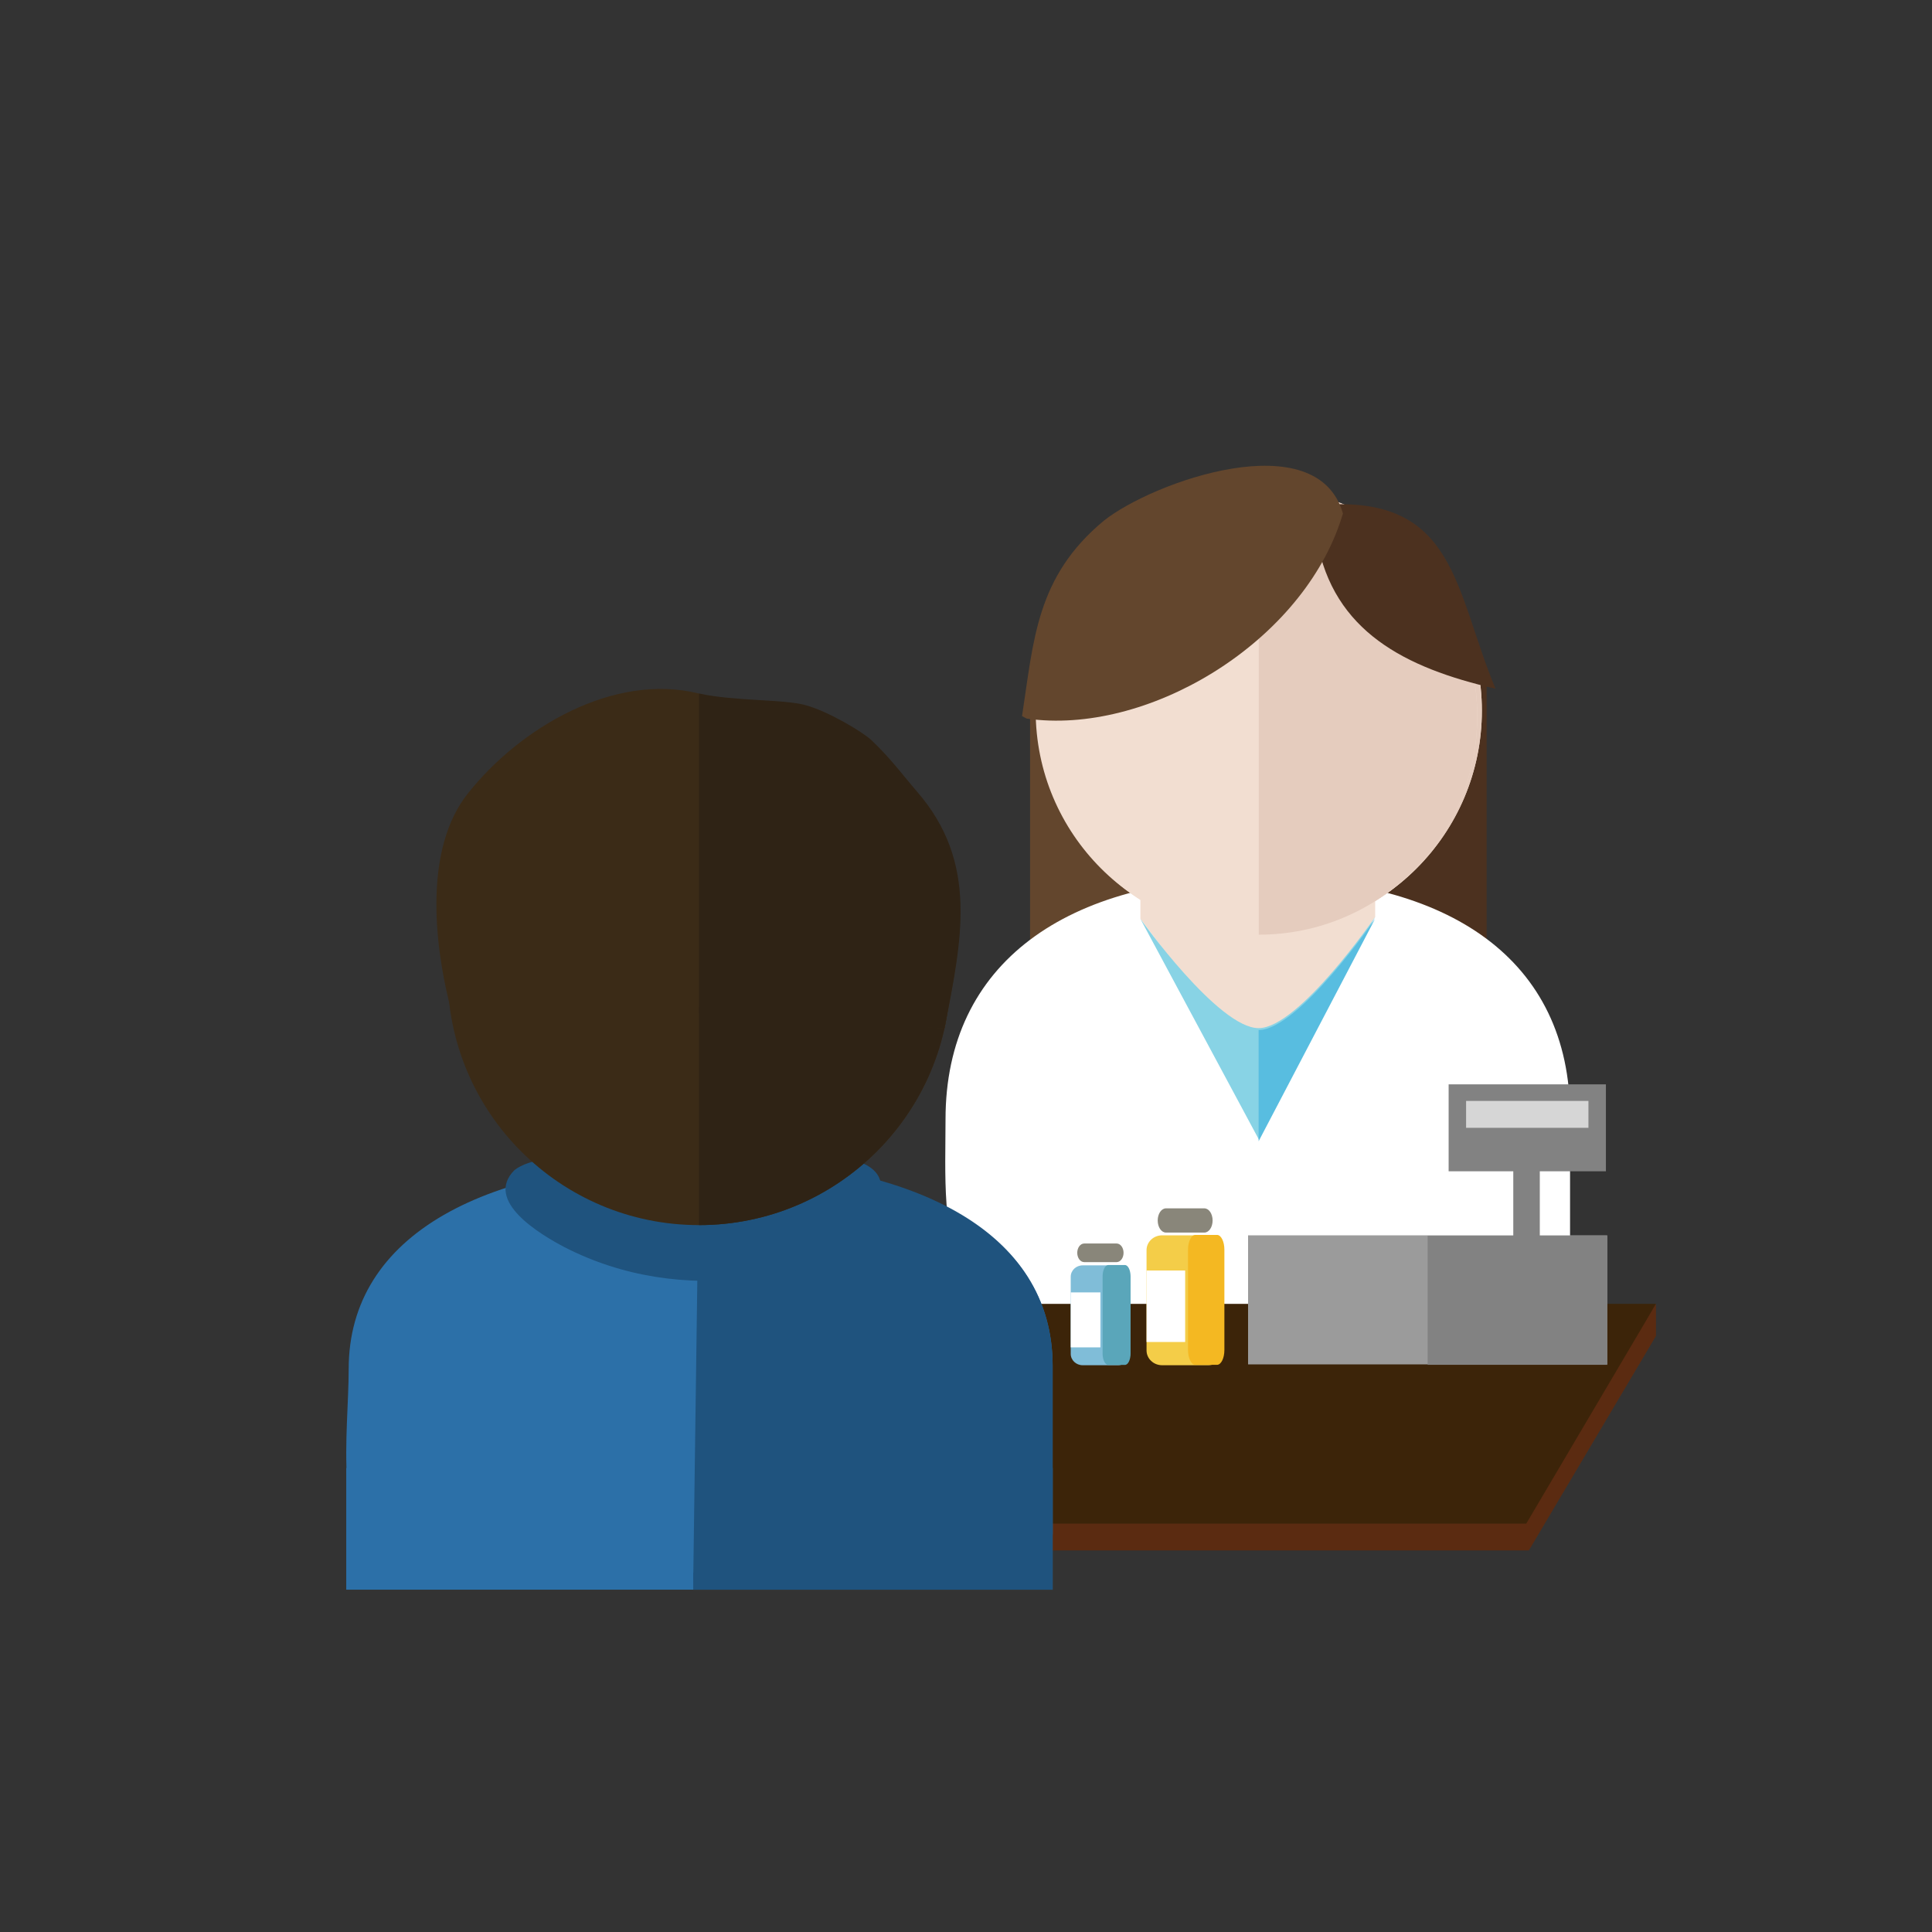 <svg xmlns="http://www.w3.org/2000/svg" fill-rule="evenodd" stroke-linejoin="round" stroke-miterlimit="1.414" clip-rule="evenodd" viewBox="0 0 1000 1000"><rect x="0" y="0" width="1000" height="1000" fill="#333333" stroke="none"/><g fill-rule="nonzero"><path fill="#ced4d8" d="M510.963 778.999H518V780h-7.037z"/><path fill="#63462d" d="M591.534 540.57h-58.367v-184.1l58.367-32.229V540.57z"/><path fill="#4c311f" d="M710.553 540.57h58.924V348.327l-58.924-24.086V540.57z"/><path fill="#fff" d="M812.66 577.545v101.031c0 43.703-103.084 25.101-165.452 25.101-65.461 0-122.276-7.084-147.208-43.343-12.777-18.58-10.597-53.635-10.597-81.014 0-80.808 62.623-125.086 161.629-125.086 99.009 0 161.628 42.501 161.628 123.311"/><path fill="#f2ded1" d="M651.464 556.667l-61.193-81.052v-18.543l121.521 1.325v16.225l-57.458 82.045"/><path fill="#3c2409" d="M792 792H248l44.801-117.116h564.323L792 792z"/><path fill="#5b2b11" d="M791.336 802.505H228.801V788.61h564.323l-1.788 13.895z"/><path fill="#88d3e5" d="M590.271 475.615l61.264 114.09 60.257-115.083s-39.428 57.365-60.257 57.542c-20.842.177-61.264-56.549-61.264-56.549"/><path fill="#5b2b11" d="M790.002 788.61l1.334 13.895L857.124 691.5v-16.617L790.002 788.61z"/><path fill="#f2ded1" d="M767.006 367.852c0 63.774-51.698 115.473-115.472 115.473-63.774 0-115.473-51.699-115.473-115.473s51.699-115.473 115.473-115.473 115.472 51.699 115.472 115.473"/><path fill="#e5ccbe" d="M651.534 252.379c63.773 0 115.472 51.699 115.472 115.473s-51.699 115.473-115.472 115.473"/><path fill="#4ba3e1" d="M651.464 589.932l60.258-115.083"/><path fill="#f2ded1" d="M764.63 370.693c0 62.46-50.634 113.095-113.095 113.095-62.46 0-113.094-50.635-113.094-113.095s50.634-113.095 113.094-113.095c62.461 0 113.095 50.635 113.095 113.095"/><path fill="#e5ccbe" d="M651.535 257.598c62.461 0 113.095 50.635 113.095 113.095s-50.634 113.094-113.095 113.094"/><path fill="#4c311f" d="M774.068 356.47c-46.978-10.785-83.876-29.749-92.417-76.93v-3.361l2.265-14.788c69.755-5.392 68.798 43.854 90.152 95.079"/><path fill="#63462d" d="M695.11 265.824c-13.304-46.78-98.377-16.527-123.776 3.703-35.076 29.079-36.286 61.95-42.333 101.144l2.421 1.265c61.684 8.85 140.302-37.929 162.073-101.146l1.615-4.966z"/><path fill="#58bde0" d="M651.464 590.705l60.258-115.083s-39.429 57.365-60.258 57.542"/><path fill="#2c70a8" d="M544.844 707.034v86.743c0 37.524-116.193 21.551-186.493 21.551-40.145 0-62.433-4.835-91.205 1.904-16 3.745-57.825 2.036-67.333-4.063-27.988-17.954-19.335-71.452-19.335-104.612 0-69.38 70.587-107.397 182.184-107.397 111.599 0 182.182 36.491 182.182 105.874"/><path fill="#2c70a8" d="M179.215 759.849h365.629v62.968H179.215z"/><path fill="#1f537e" d="M361.799 599.651c111.6 0 183.045 37.804 183.045 107.26v86.835c0 37.563-115.73 24.016-186.03 24.016"/><path fill="#1f537e" d="M544.844 759.782v63.035h-186.03v-8.769M280.321 600.94c-3.333-.668-10.667 2-14 4.667-16 16 13.333 33.333 26 40 30 15.333 62.679 20.06 97.346 16.061 19.333-2 31.321-6.061 45.987-18.728 10.667-8.668 32.667-30.668 11.334-40.668-14-6-30.667 4-44 8-12.667 4-25.334 6-38.667 6.668-16.667 1.332-34 0-50-5.333-12-3.335-22.667-9.335-35.333-10.667"/><path fill="#3b2b17" d="M491.956 503.955c0 71.884-58.273 130.157-130.157 130.157-71.884 0-130.158-58.273-130.158-130.157.001-39.352 17.464-74.625 45.065-98.492 22.816-19.731 52.561-31.666 85.093-31.666 71.884 0 130.157 58.274 130.157 130.158"/><path fill="#2f2315" d="M361.8 373.797c71.883 0 130.157 58.274 130.157 130.158 0 71.884-58.274 130.157-130.157 130.157"/><path fill="#3b2b17" d="M488.837 532.39c8.845-45.452 18.413-91.796-20.587-121.796-18-14-32-23.609-55.826-27.075-19.112-2.78-31.624-20.534-50.624-24.534-44-11-92.55 17.609-119.55 51.609-22.785 28.48-17.443 77.089-9.745 108.347 2.242 9.099 8.412-9.992 8.919-8.422l247.413 21.871z"/><path fill="#2f2315" d="M361.8 524.567l127.037 7.822c8.845-45.451 18.036-85.612-14.254-122.739-6.748-7.758-13.344-16.896-23.666-26.666-3.941-3.73-21.879-14.776-34.334-18.094-11.279-3.005-35.783-1.906-54.783-5.906"/><path fill="#9b9b9b" d="M646 639.408h185.891v66.802H646z"/><path fill="#828282" d="M783.271 590.561h13.727v75.109h-13.727z"/><path fill="#828282" d="M749.81 561.258h81.402v44.998H749.81z"/><path fill="#d6d6d6" d="M758.848 569.84h63.325v13.917h-63.325z"/><path fill="#f4cd48" d="M633.419 698.98c0 4.231-3.609 7.661-8.062 7.661h-23.845c-4.453 0-8.063-3.43-8.063-7.661v-51.918c0-4.23 3.61-7.66 8.063-7.66h23.845c4.453 0 8.062 3.43 8.062 7.66v51.918z"/><path fill="#89867a" d="M627.643 631.711c0 3.459-1.907 6.264-4.261 6.264h-19.895c-2.354 0-4.262-2.805-4.262-6.264 0-3.46 1.908-6.265 4.262-6.265h19.895c2.354 0 4.261 2.805 4.261 6.265"/><path fill="#f4b822" d="M633.742 698.768c0 4.231-1.701 7.661-3.799 7.661h-11.234c-2.097 0-3.798-3.43-3.798-7.661V646.85c0-4.23 1.701-7.66 3.798-7.66h11.234c2.098 0 3.799 3.43 3.799 7.66v51.918z"/><path fill="#fff" d="M593.45 657.612h19.984v37H593.45z"/><path fill="#80bdd8" d="M584.935 700.75c0 3.254-2.775 5.891-6.198 5.891h-18.335c-3.423 0-6.198-2.637-6.198-5.891v-39.917c0-3.253 2.775-5.891 6.198-5.891h18.335c3.423 0 6.198 2.638 6.198 5.891v39.917z"/><path fill="#89867a" d="M581.552 648.456c0 2.659-1.609 4.815-3.596 4.815h-16.777c-1.985 0-3.595-2.156-3.595-4.815 0-2.661 1.61-4.817 3.595-4.817h16.777c1.987 0 3.596 2.156 3.596 4.817"/><path fill="#5aa6ba" d="M585.183 700.587c0 3.254-1.308 5.891-2.921 5.891h-8.638c-1.612 0-2.92-2.637-2.92-5.891V660.67c0-3.253 1.308-5.89 2.92-5.89h8.638c1.613 0 2.921 2.637 2.921 5.89v39.917z"/><path fill="#fff" d="M554.203 668.945h15.365v28.448h-15.365z"/><path fill="#828282" d="M738.946 639.62h92.945v66.802h-92.945z"/></g></svg>